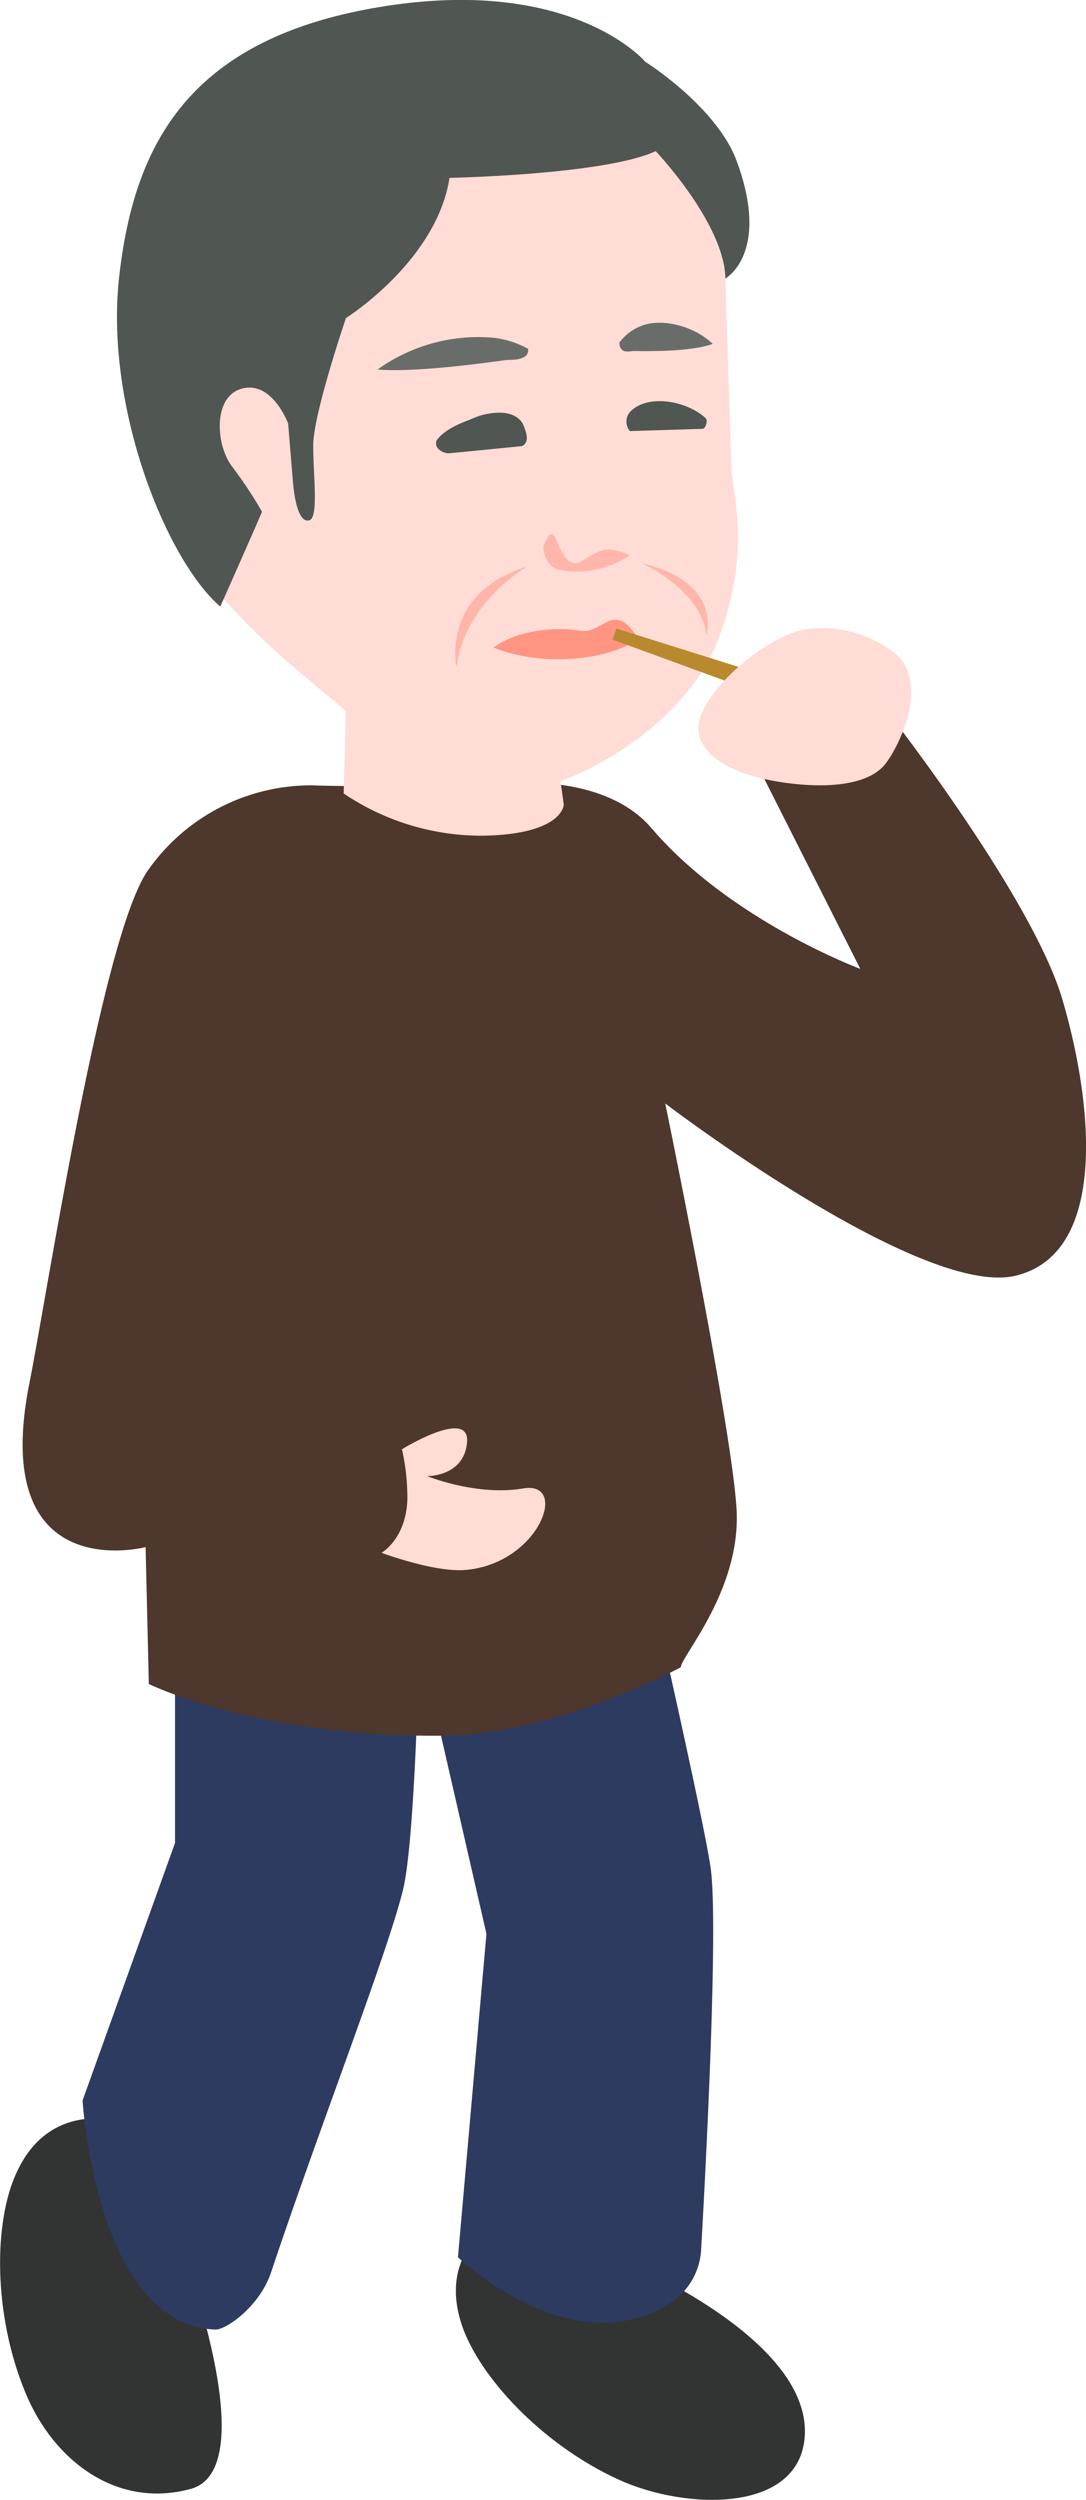 <svg xmlns="http://www.w3.org/2000/svg" viewBox="0 0 114.42 263.38"><defs><style>.cls-1{fill:#313432;}.cls-2{fill:#2d3b61;}.cls-3{fill:#080d89;}.cls-4{fill:#4e372c;}.cls-5{fill:#ffdcd6;}.cls-6{fill:#686d69;}.cls-7{fill:#505651;}.cls-8{fill:#ffb6aa;}.cls-9{fill:#ff9582;}.cls-10{fill:#b9892e;}</style></defs><g id="レイヤー_2" data-name="レイヤー 2"><g id="レイヤー_1-2" data-name="レイヤー 1"><path class="cls-1" d="M64.35,237.57S85.64,246,84.78,256.79c-.64,8-12.56,7.7-19.64,4.44C57,257.49,50.48,250.35,48.67,245,45.9,236.8,53,233.51,53,233.51Z"/><path class="cls-1" d="M18.2,234.22s10.2,25.69,1.91,28c-7.74,2.13-14.44-2.9-17.42-10.1-3.43-8.28-3.35-17.94-1-23.1,3.53-7.9,11-5.48,11-5.48Z"/><path class="cls-2" d="M18.44,152l0,42.17L8.7,221.3s1.39,23.63,14,24.14c1.18,0,4.69-2.48,5.88-6.08,4.91-14.75,12.3-33.71,13.89-40.29,1.29-5.34,1.71-26.16,1.71-26.16l7.07,30.83-3,34.08S60.5,249.59,71,242.38a7.17,7.17,0,0,0,2.86-5.2s2-33.79,1-40.48-9.27-42.54-9.27-42.54Z"/><path class="cls-3" d="M21.82,222.23h0Z"/><path class="cls-4" d="M77.61,159.14c.42,8.4-5.83,15.34-5.88,16.52,0,0-13.24,7.09-25,7.21-19.6.2-31.05-5.45-31.05-5.45L15.34,163s-16.47,4.32-12.27-17.14C5,136.26,10.68,98.8,15.56,91.74a21,21,0,0,1,17.3-9c4.59.19,18,0,18,0S63,80.67,68.64,87.25c8.31,9.74,22,14.83,22,14.83l-10.61-21L94.42,76.2s14.38,18.58,17.48,29,5.09,26.77-4.87,29.2-36.94-18.14-36.94-18.14S77.19,150.74,77.61,159.14Z"/><path class="cls-5" d="M36.54,70.72,36.21,83.6a26,26,0,0,0,14.65,4.45c8.48-.14,8.54-3.28,8.54-3.28l-.65-4.64Z"/><path class="cls-5" d="M75.87,66.85C79.29,57.32,77,51.66,77.05,48.9l-.63-19.57c0-.88-2.07-17.07-18.25-22.14-14.62-5-29.41-4.72-38.92,9.25-8.87,13-4,36.51,2.53,44.55S34.92,73.17,38.43,76.76s13.8,6.86,17.63,6.49C62.19,81.83,72.6,76,75.87,66.85Z"/><path class="cls-6" d="M55.64,36.75c.16,1.27-1.76,1.14-2.24,1.18s-9.3,1.38-13.62,1a18.26,18.26,0,0,1,11.94-3.37A9.77,9.77,0,0,1,55.64,36.75Z"/><path class="cls-6" d="M65.26,36.09c0,1.27,1.18.9,1.47.89s5.78.2,8.36-.75c-2.09-2-5.54-2.73-7.58-1.87A5.19,5.19,0,0,0,65.26,36.09Z"/><path class="cls-7" d="M46,46.4c-.34,1,.94,1.38,1.26,1.36S55,47,55,47c.92-.48.35-1.63.14-2.24-1-2-4.24-1.16-5.1-.77S47,45,46,46.4Z"/><path class="cls-7" d="M66.36,43.42a1.57,1.57,0,0,0,0,2L74,45.18c.38,0,.58-.91.36-1.11C72.34,42.19,68.17,41.47,66.36,43.42Z"/><path class="cls-8" d="M57.27,57.49A2.55,2.55,0,0,0,58.71,60a9.9,9.9,0,0,0,7.65-1.51c-2.64-1.07-2.94-.62-5.36.79C58.57,59.94,58.78,53.79,57.27,57.49Z"/><path class="cls-9" d="M52,68.22c4.53,1.89,11.48,1.63,15.28-.89-2.71-4.28-3.63-.44-6.21-.88C58,65.93,54.12,66.62,52,68.22Z"/><path class="cls-8" d="M55.53,59.69s-6.69,3.88-7.42,10.66C48.11,70.35,46.3,62.55,55.53,59.69Z"/><path class="cls-8" d="M67.65,59.36s6.16,2.71,6.78,7.55C74.43,66.91,76.17,61.32,67.65,59.36Z"/><path class="cls-5" d="M42.35,152.69s7.16-4.41,6.86-.75S45,155.52,45,155.52s5.23,2.13,10.12,1.3,1.68,7.94-6.1,8.59c-3.26.27-8.82-1.81-8.82-1.81s2.58-1.45,2.72-5.62A23.37,23.37,0,0,0,42.35,152.69Z"/><path class="cls-7" d="M27.6,53.91c-.15.45-4.39,10-4.39,10C17.51,59,11,42.81,12.56,29.12S19.7,4.11,40,.74,68,6.52,68,6.52,75.52,11.24,77.63,17c3.57,9.72-1.21,12.35-1.21,12.35-.08-5.79-7.34-13.43-7.34-13.43-5.26,2.49-21.72,2.82-21.72,2.82C46,27.51,36.45,33.51,36.45,33.51S33,43.62,33,46.94s.62,7.76-.49,7.9S31,52.38,30.86,50.72s-.5-6.1-.5-6.1-1.66-4.48-4.82-3.69-2.82,6-1.07,8.25A43.85,43.85,0,0,1,27.6,53.91Z"/><polygon class="cls-10" points="82.49 73.95 64.54 67.39 64.94 66.22 83.17 71.95 82.49 73.95"/><path class="cls-5" d="M94.64,69.12a12.45,12.45,0,0,0-9.29-2.88c-4.6.42-12.51,7.43-11.72,11.06s6.52,5,10.72,5.35,7.56-.32,9-2.25S97.74,72.43,94.64,69.12Z"/></g></g></svg>